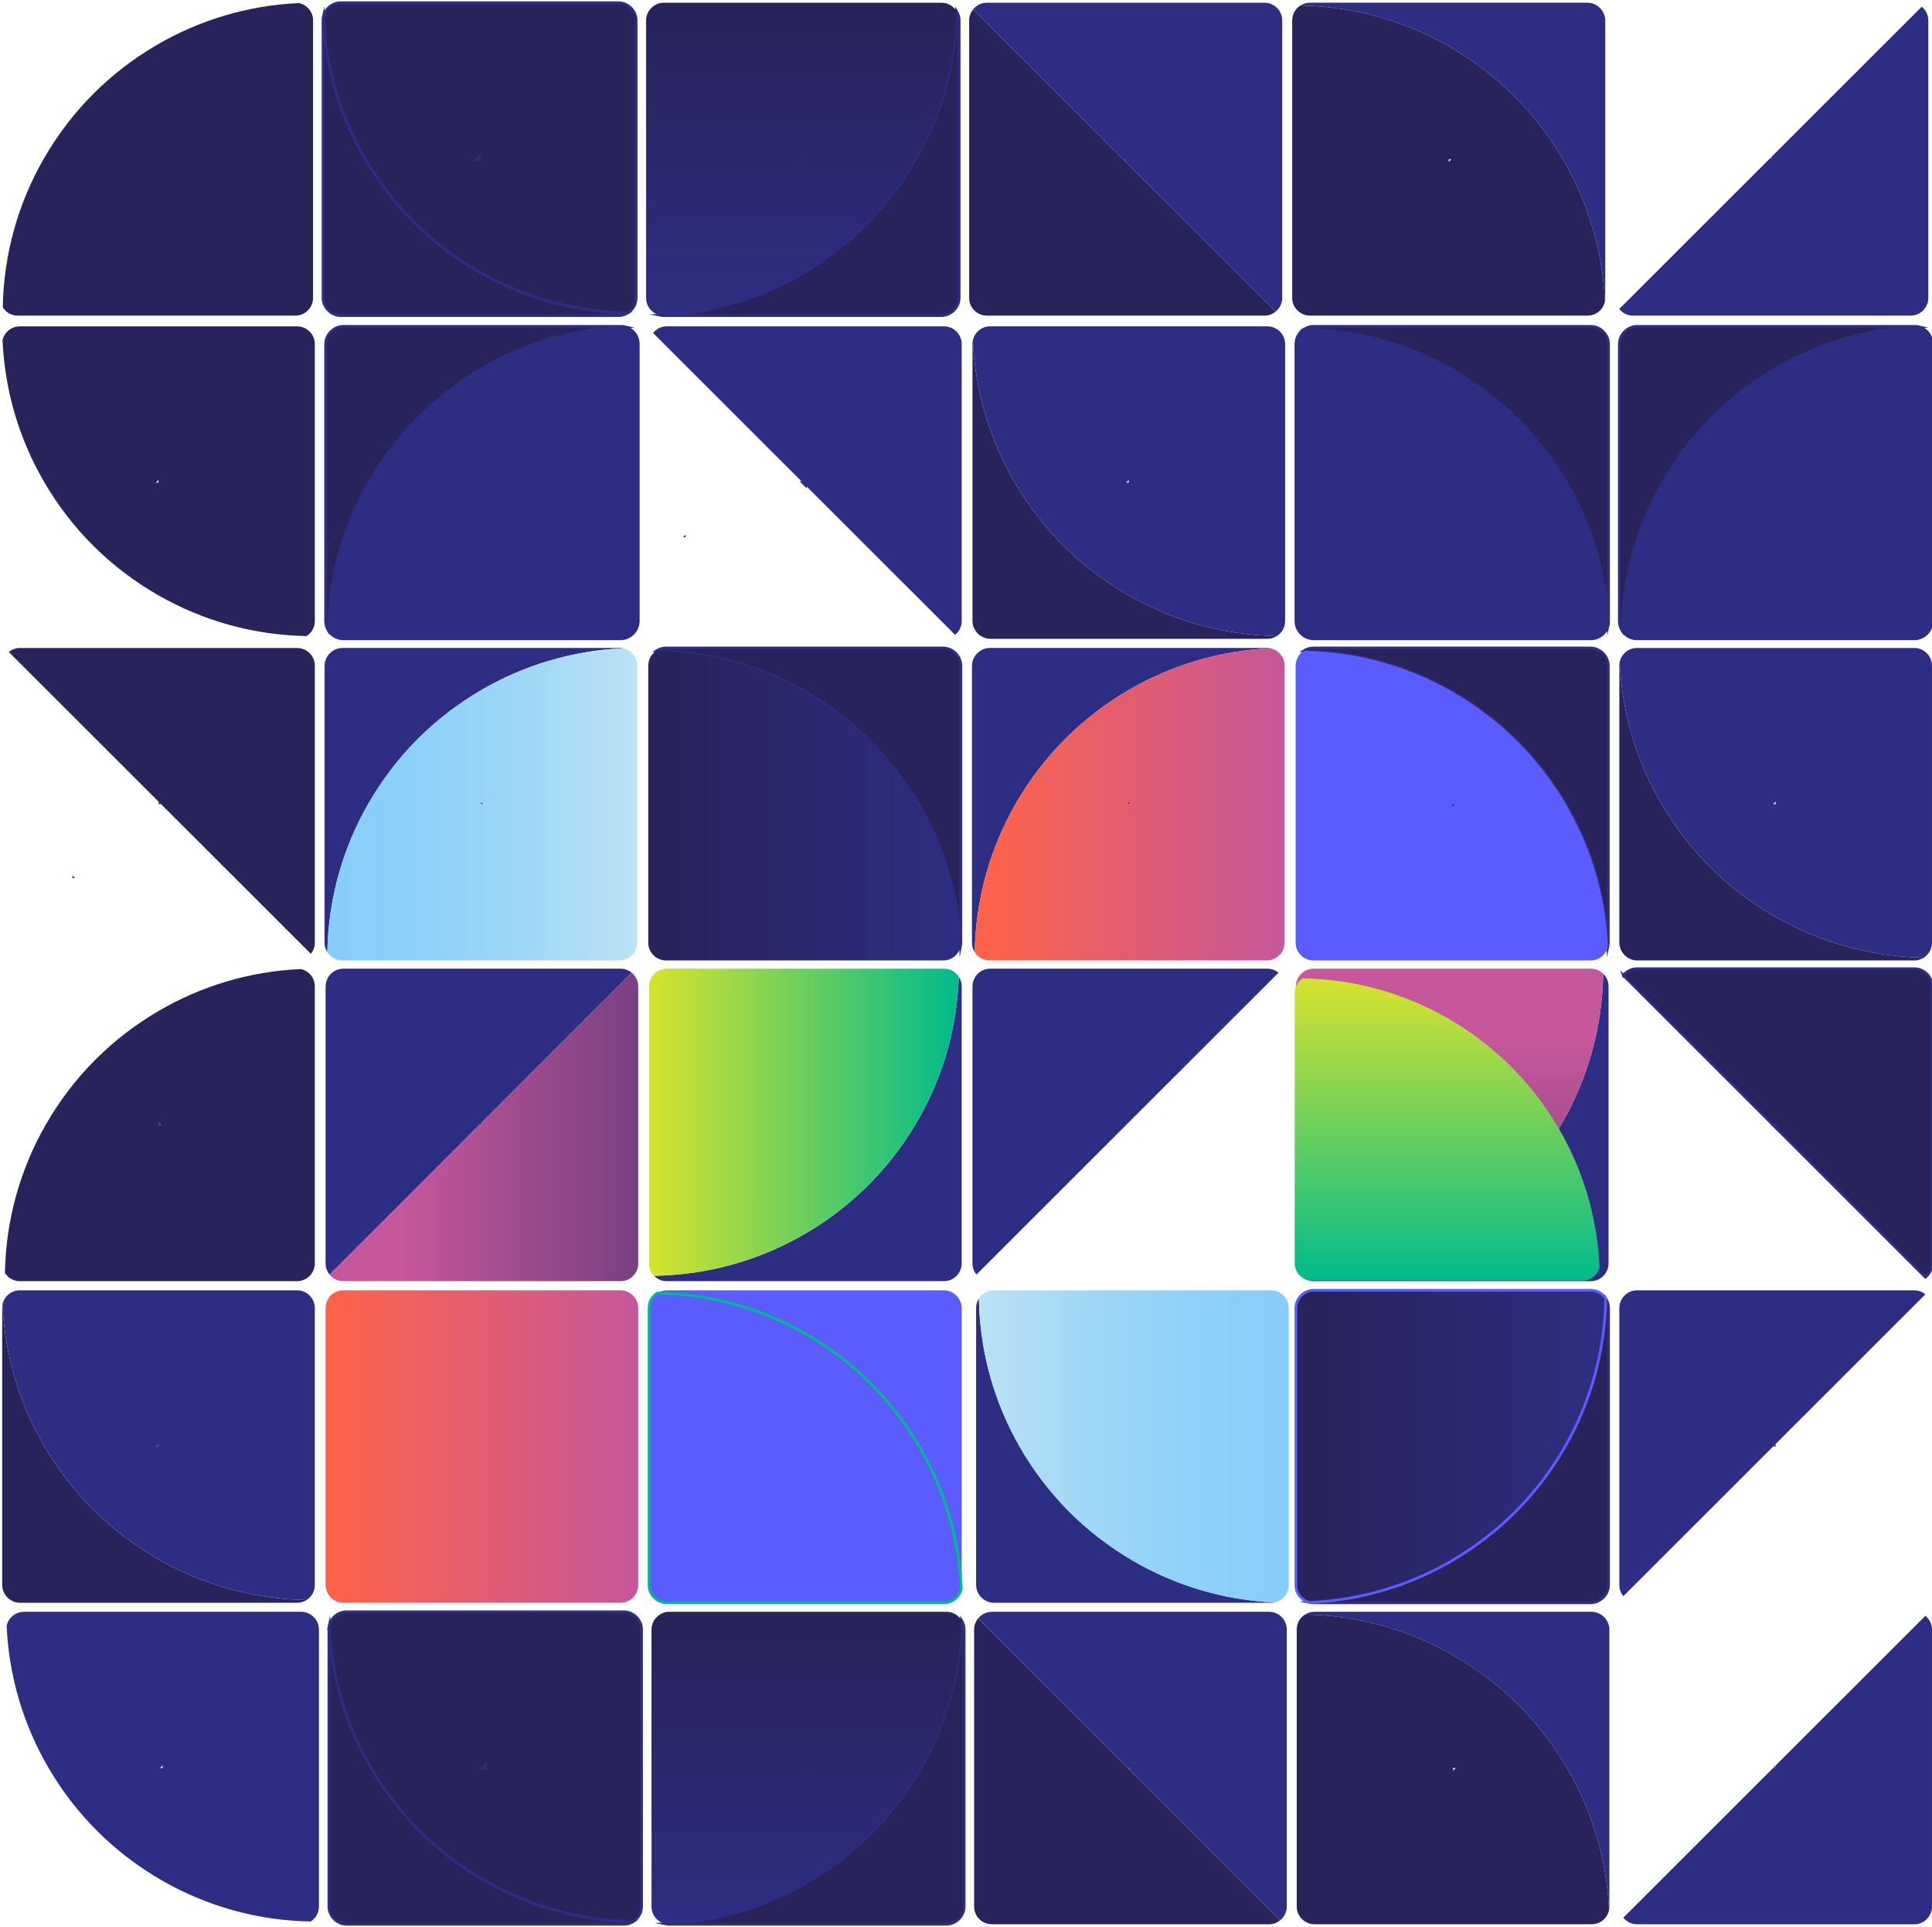 <?xml version="1.0" encoding="utf-8" ?>
<!DOCTYPE svg PUBLIC "-//W3C//DTD SVG 1.1//EN" "http://www.w3.org/Graphics/SVG/1.1/DTD/svg11.dtd">
<svg xmlns="http://www.w3.org/2000/svg" width="715" height="713" viewBox="0 0 715 713" fill="none"><path d="M245.652 116.785H297.044H348.342C349.925 116.785 351.361 116.208 352.502 115.283C354 114.068 354.975 112.236 354.975 110.157V58.897V7.548C354.975 6.265 354.592 5.076 353.951 4.067C353.593 24.001 348.158 42.684 338.874 58.899C333.78 67.795 327.556 75.962 320.353 83.162C313.412 90.097 305.568 96.124 297.044 101.112C281.443 110.234 263.509 115.797 244.34 116.656C244.763 116.743 245.203 116.789 245.652 116.789V116.785Z" fill="#29235C" stroke="#2D2E83" stroke-miterlimit="10"/><path d="M297.042 59.866V58.897H296.074L297.042 59.866Z" fill="#2D2E83" stroke="#2D2E83" stroke-miterlimit="10"/><path d="M244.34 116.652C263.509 115.792 281.443 110.23 297.044 101.108C305.57 96.122 313.412 90.093 320.353 83.157C327.556 75.96 333.78 67.79 338.874 58.895C348.16 42.68 353.593 23.996 353.951 4.062C352.791 2.231 350.76 1.007 348.431 1.007H297.042H245.652C243.597 1.007 241.787 1.972 240.588 3.453C239.678 4.576 239.11 5.987 239.11 7.543V58.892V110.244C239.11 113.405 241.357 116.042 244.343 116.649L244.34 116.652ZM297.042 58.897V59.867L296.071 58.897H297.042Z" fill="url('#paint0_linear_341_1189')"/><path d="M594.085 110.237V58.886V7.627C594.085 6.046 593.508 4.612 592.582 3.472C591.366 1.974 589.533 1 587.453 1H536.152H484.762C483.479 1 482.289 1.383 481.279 2.023C501.228 2.381 519.927 7.812 536.154 17.088C545.057 22.179 553.23 28.398 560.436 35.595C567.377 42.531 573.409 50.368 578.4 58.886C587.53 74.474 593.096 92.394 593.957 111.548C594.043 111.125 594.09 110.686 594.09 110.237H594.085Z" fill="#2D2E83"/><path d="M593.952 111.548C593.092 92.394 587.525 74.474 578.395 58.886C573.406 50.366 567.372 42.531 560.431 35.595C553.228 28.398 545.052 22.179 536.149 17.089C519.922 7.81 501.223 2.381 481.274 2.023C479.441 3.182 478.216 5.212 478.216 7.539V58.888V110.237C478.216 112.291 479.181 114.099 480.664 115.297C481.788 116.206 483.2 116.774 484.757 116.774H536.147H587.539C590.702 116.774 593.342 114.529 593.95 111.546L593.952 111.548ZM536.152 58.888H537.122L536.152 59.858V58.888Z" fill="#29235C"/><path d="M110.635 1.142C91.466 2.002 73.532 7.564 57.931 16.687C49.405 21.672 41.563 27.701 34.622 34.637C27.419 41.834 21.195 50.001 16.101 58.9C6.815 75.109 1.379 93.793 1.024 113.727C2.184 115.559 4.215 116.783 6.544 116.783H57.934H109.323C111.378 116.783 113.188 115.818 114.387 114.337C115.297 113.213 115.865 111.802 115.865 110.246V58.897V7.546C115.865 4.385 113.618 1.748 110.632 1.14L110.635 1.142Z" fill="#29235C"/><path d="M119.554 7.546V58.897V110.156C119.554 111.737 120.131 113.171 121.057 114.311C122.273 115.809 124.106 116.783 126.187 116.783H177.488H228.877C230.161 116.783 231.351 116.4 232.361 115.76C212.411 115.402 193.713 109.971 177.485 100.694C168.582 95.604 160.409 89.385 153.204 82.188C146.262 75.252 140.231 67.415 135.239 58.897C126.11 43.309 120.543 25.389 119.683 6.235C119.596 6.658 119.549 7.097 119.549 7.546H119.554Z" fill="#29235C" stroke="#2D2E83" stroke-miterlimit="10"/><path d="M176.517 58.897H177.488V57.928L176.517 58.897Z" fill="#29235C" stroke="#2D2E83" stroke-miterlimit="10"/><path d="M119.687 6.238C120.548 25.391 126.114 43.311 135.244 58.9C140.233 67.419 146.267 75.254 153.208 82.19C160.411 89.388 168.587 95.606 177.49 100.697C193.717 109.975 212.416 115.407 232.365 115.762C234.198 114.603 235.423 112.573 235.423 110.246V58.897V7.548C235.423 5.495 234.458 3.687 232.976 2.488C231.851 1.579 230.439 1.012 228.882 1.012H177.49H126.098C122.935 1.012 120.295 3.257 119.687 6.24V6.238ZM177.488 58.897H176.517L177.488 57.928V58.897Z" fill="#29235C" stroke="#2D2E83" stroke-miterlimit="10"/><path d="M416.598 59.866V58.897H415.628L416.598 59.866Z" fill="#2D2E83"/><path d="M358.664 7.548V58.897V110.246C358.664 112.538 359.85 114.547 361.636 115.715C362.664 116.385 363.887 116.785 365.206 116.785H416.596H467.985C469.545 116.785 470.957 116.217 472.079 115.309L438.934 82.19L416.593 59.867L415.623 58.897L360.142 3.455C359.232 4.579 358.664 5.99 358.664 7.546V7.548Z" fill="#29235C"/><path d="M360.142 3.455L415.628 58.895H416.598V59.864L438.939 82.188L472.084 115.306C473.566 114.108 474.531 112.297 474.531 110.244V58.895V7.545C474.531 5.707 473.767 4.053 472.544 2.864C471.366 1.719 469.762 1.007 467.99 1.007H416.6H365.208C363.153 1.007 361.344 1.974 360.144 3.453L360.142 3.455Z" fill="#2D2E83"/><path d="M654.735 58.897H655.708V57.928L654.735 58.897Z" fill="#2D2E83"/><path d="M711.191 2.486L655.706 57.925V58.895H654.735L632.394 81.219L599.25 114.337C600.449 115.818 602.261 116.783 604.316 116.783H655.706H707.095C708.935 116.783 710.591 116.019 711.781 114.797C712.926 113.62 713.639 112.017 713.639 110.247V58.897V7.546C713.639 5.492 712.671 3.684 711.191 2.486Z" fill="#2D2E83"/><path d="M27.751 184.08L26.783 185.05H27.751V184.08Z" fill="#2D2E83"/><path d="M540.624 413.422H539.654V414.389L540.624 413.422Z" fill="url('#paint1_linear_341_1189')" stroke="#EECDE1" stroke-width="0.5" stroke-miterlimit="10"/><path d="M359.894 127.276V229.746C359.894 231.325 360.472 232.757 361.395 233.895C362.609 235.39 364.439 236.364 366.517 236.364H469.068C470.351 236.364 471.539 235.981 472.547 235.343C452.625 234.986 433.952 229.564 417.746 220.299C408.855 215.216 400.693 209.006 393.499 201.818C386.567 194.892 380.543 187.066 375.561 178.558C366.443 162.99 360.883 145.096 360.025 125.968C359.939 126.391 359.892 126.828 359.892 127.276H359.894Z" fill="#29235C"/><path d="M360.027 125.968C360.885 145.096 366.445 162.99 375.563 178.558C380.545 187.066 386.57 194.892 393.502 201.818C400.695 209.006 408.859 215.216 417.748 220.299C433.952 229.564 452.625 234.988 472.549 235.343C474.379 234.187 475.602 232.159 475.602 229.835V127.276C475.602 125.228 474.637 123.42 473.157 122.224C472.035 121.315 470.625 120.75 469.068 120.75H366.426C363.268 120.75 360.633 122.992 360.025 125.968H360.027ZM417.748 178.558H416.78L417.748 177.591V178.558Z" fill="#2D2E83"/><path d="M229.675 120.749H127.124C125.544 120.749 124.111 121.326 122.972 122.249C121.476 123.462 120.501 125.291 120.501 127.368V229.837C120.501 231.12 120.884 232.306 121.523 233.313C121.88 213.407 127.307 194.749 136.579 178.556C141.666 169.671 147.88 161.516 155.074 154.328C162.006 147.402 169.838 141.382 178.353 136.403C193.933 127.293 211.841 121.738 230.984 120.88C230.561 120.794 230.123 120.747 229.675 120.747V120.749Z" fill="#29235C" stroke="#2D2E83" stroke-miterlimit="10"/><path d="M178.355 177.588V178.556H179.323L178.355 177.588Z" fill="#2D2E83" stroke="#2D2E83" stroke-miterlimit="10"/><path d="M230.986 120.88C211.843 121.738 193.935 127.293 178.355 136.403C169.84 141.382 162.008 147.402 155.076 154.328C147.883 161.516 141.668 169.674 136.581 178.556C127.309 194.747 121.88 213.405 121.525 233.313C122.682 235.142 124.711 236.364 127.038 236.364H229.677C231.727 236.364 233.537 235.399 234.734 233.92C235.643 232.799 236.209 231.391 236.209 229.835V127.274C236.209 124.118 233.965 121.485 230.986 120.878V120.88ZM178.355 178.556V177.588L179.323 178.556H178.355Z" fill="#2D2E83" stroke="#2D2E83" stroke-miterlimit="10"/><path d="M595.299 229.837V178.556V127.368C595.299 125.788 594.721 124.356 593.798 123.219C592.584 121.724 590.754 120.75 588.675 120.75H537.445H486.125C484.842 120.75 483.654 121.133 482.646 121.77C502.568 122.128 521.241 127.55 537.447 136.815C546.338 141.898 554.5 148.107 561.694 155.295C568.625 162.222 574.65 170.048 579.632 178.556C588.75 194.123 594.31 212.018 595.168 231.145C595.254 230.722 595.301 230.286 595.301 229.837H595.299Z" fill="#29235C" stroke="#2D2E83" stroke-miterlimit="10"/><path d="M538.415 178.556H537.445V179.525L538.415 178.556Z" fill="#2D2E83" stroke="#2D2E83" stroke-miterlimit="10"/><path d="M595.168 231.145C594.31 212.017 588.75 194.123 579.632 178.556C574.65 170.048 568.625 162.222 561.694 155.295C554.5 148.107 546.336 141.898 537.447 136.815C521.243 127.55 502.57 122.125 482.646 121.77C480.816 122.927 479.593 124.954 479.593 127.279V178.558V229.837C479.593 231.886 480.559 233.694 482.038 234.89C483.161 235.799 484.57 236.364 486.127 236.364H537.447H588.769C591.928 236.364 594.562 234.121 595.17 231.145H595.168ZM537.447 178.556H538.415L537.447 179.523V178.556Z" fill="#2D2E83" stroke="#2D2E83" stroke-miterlimit="10"/><path d="M247.646 711.991H298.968H350.196C351.777 711.991 353.21 711.414 354.349 710.491C355.845 709.279 356.82 707.449 356.82 705.373V654.182V602.903C356.82 601.621 356.436 600.434 355.798 599.427C355.44 619.333 350.014 637.991 340.742 654.185C335.655 663.069 329.44 671.224 322.247 678.412C315.315 685.338 307.483 691.359 298.968 696.337C283.388 705.447 265.48 711.003 246.337 711.86C246.76 711.946 247.197 711.993 247.646 711.993V711.991Z" fill="#29235C" stroke="#2D2E83" stroke-miterlimit="10"/><path d="M298.966 655.152V654.182H297.998L298.966 655.152Z" fill="#2D2E83" stroke="#2D2E83" stroke-miterlimit="10"/><path d="M246.337 711.86C265.48 711.003 283.388 705.447 298.968 696.337C307.483 691.359 315.315 685.339 322.247 678.412C329.44 671.224 335.655 663.066 340.742 654.185C350.014 637.993 355.443 619.335 355.798 599.427C354.641 597.598 352.612 596.376 350.285 596.376H298.966H247.646C245.596 596.376 243.786 597.341 242.589 598.82C241.68 599.941 241.114 601.35 241.114 602.906V654.185V705.466C241.114 708.622 243.358 711.255 246.337 711.862V711.86ZM298.968 654.185V655.152L298 654.185H298.968Z" fill="url('#paint2_linear_341_1189')"/><path d="M253.764 197.791L252.797 198.76H253.764V197.791Z" fill="#2D2E83"/><path d="M298.052 179.525V178.556H297.084L298.052 179.525Z" fill="#2D2E83" stroke="#2D2E83" stroke-miterlimit="10"/><path d="M241.673 123.191L297.081 178.556H298.052V179.525L320.362 201.818L353.462 234.892C354.942 233.696 355.908 231.888 355.908 229.837V127.279C355.908 125.443 355.143 123.791 353.923 122.604C352.747 121.462 351.146 120.75 349.373 120.75H246.732C244.682 120.75 242.872 121.714 241.675 123.193L241.673 123.191Z" fill="#2D2E83"/><path d="M599.287 246.281V348.75C599.287 350.329 599.865 351.761 600.788 352.899C602.002 354.394 603.832 355.368 605.911 355.368H708.461C709.744 355.368 710.932 354.985 711.94 354.347C692.018 353.99 673.345 348.568 657.139 339.303C648.248 334.22 640.086 328.01 632.892 320.822C625.961 313.896 619.936 306.07 614.954 297.562C605.836 281.994 600.276 264.1 599.418 244.972C599.332 245.395 599.285 245.832 599.285 246.281H599.287Z" fill="#29235C"/><path d="M599.42 244.972C600.278 264.1 605.838 281.995 614.956 297.562C619.938 306.07 625.963 313.896 632.895 320.822C640.089 328.01 648.252 334.22 657.141 339.303C673.345 348.568 692.018 353.992 711.942 354.347C713.773 353.191 714.995 351.163 714.995 348.839V246.281C714.995 244.232 714.03 242.424 712.55 241.228C711.428 240.319 710.018 239.754 708.461 239.754H605.819C602.661 239.754 600.026 241.996 599.418 244.972H599.42ZM657.141 297.562H656.173L657.141 296.595V297.562Z" fill="#2D2E83"/><path d="M708.463 120.749H605.913C604.333 120.749 602.899 121.326 601.761 122.249C600.265 123.462 599.29 125.291 599.29 127.368V229.837C599.29 231.12 599.673 232.306 600.311 233.313C600.669 213.407 606.095 194.749 615.368 178.556C620.455 169.671 626.669 161.516 633.863 154.328C640.795 147.402 648.627 141.382 657.141 136.403C672.721 127.293 690.63 121.738 709.773 120.88C709.349 120.794 708.912 120.747 708.463 120.747V120.749Z" fill="#29235C" stroke="#2D2E83" stroke-miterlimit="10"/><path d="M657.141 177.588V178.556H658.112L657.141 177.588Z" fill="#2D2E83" stroke="#2D2E83" stroke-miterlimit="10"/><path d="M709.772 120.88C690.63 121.738 672.721 127.293 657.141 136.403C648.627 141.382 640.795 147.402 633.863 154.328C626.669 161.516 620.455 169.674 615.367 178.556C606.095 194.747 600.667 213.405 600.311 233.313C601.469 235.142 603.498 236.364 605.824 236.364H708.463C710.514 236.364 712.323 235.399 713.52 233.92C714.43 232.799 714.995 231.391 714.995 229.835V127.274C714.995 124.118 712.751 121.485 709.772 120.878V120.88ZM657.141 178.556V177.588L658.109 178.556H657.141Z" fill="#2D2E83" stroke="#2D2E83" stroke-miterlimit="10"/><path d="M657.141 417.202V416.232H656.173L657.141 417.202Z" fill="#2D2E83" stroke="#2D2E83" stroke-miterlimit="10"/><path d="M600.765 360.867L656.173 416.232H657.144V417.202L679.454 439.495L712.555 472.569C714.035 471.373 715 469.565 715 467.514V364.955C715 363.119 714.236 361.468 713.015 360.281C711.839 359.139 710.238 358.426 708.466 358.426H605.824C603.774 358.426 601.964 359.391 600.767 360.87L600.765 360.867Z" fill="#29235C" stroke="#2D2E83" stroke-miterlimit="10"/><path d="M253.764 338.605L252.797 337.637V338.605H253.764Z" fill="#2D2E83"/><path d="M595.605 705.454V654.173V602.985C595.605 601.406 595.028 599.974 594.104 598.836C592.891 597.341 591.06 596.367 588.982 596.367H537.751H486.431C485.148 596.367 483.96 596.75 482.953 597.388C502.874 597.745 521.547 603.167 537.753 612.432C546.644 617.515 554.806 623.724 562 630.913C568.932 637.839 574.957 645.665 579.939 654.173C589.057 669.74 594.616 687.635 595.474 706.763C595.561 706.34 595.607 705.903 595.607 705.454H595.605Z" fill="#2D2E83"/><path d="M595.472 706.762C594.614 687.635 589.054 669.74 579.936 654.173C574.954 645.665 568.93 637.839 561.998 630.912C554.804 623.724 546.64 617.515 537.751 612.432C521.547 603.167 502.874 597.743 482.95 597.387C481.12 598.544 479.897 600.572 479.897 602.896V654.175V705.454C479.897 707.503 480.863 709.311 482.342 710.507C483.465 711.416 484.874 711.981 486.431 711.981H537.751H589.073C592.231 711.981 594.866 709.739 595.474 706.762H595.472ZM537.751 654.173H538.719L537.751 655.14V654.173Z" fill="#29235C"/><path d="M124.284 197.791L123.316 198.76H124.284V197.791Z" fill="#2D2E83"/><path d="M656.173 535.229H657.141V534.26L656.173 535.229Z" fill="#2D2E83"/><path d="M708.463 477.421H605.824C603.533 477.421 601.525 478.603 600.358 480.388C599.687 481.413 599.29 482.635 599.29 483.95V586.509C599.29 588.064 599.855 589.473 600.765 590.594L633.865 557.52L656.176 535.227L657.146 534.258L712.555 478.893C711.432 477.984 710.023 477.419 708.466 477.419L708.463 477.421Z" fill="#2D2E83"/><path d="M124.284 338.605L123.316 337.637V338.605H124.284Z" fill="#2D2E83"/><path d="M59.626 178.072H58.658V179.041L59.626 178.072Z" fill="#2D2E83"/><path d="M0.938 125.968C1.796 145.096 7.355 162.99 16.473 178.558C21.455 187.066 27.48 194.892 34.412 201.818C41.606 209.006 49.77 215.216 58.658 220.299C74.862 229.564 93.535 234.988 113.457 235.343C115.287 234.187 116.51 232.159 116.51 229.835V178.556V127.276C116.51 125.228 115.545 123.42 114.065 122.224C112.942 121.315 111.533 120.75 109.976 120.75H58.656H7.337C4.178 120.75 1.543 122.992 0.935 125.968H0.938ZM58.658 178.558H57.691L58.658 177.591V178.558Z" fill="#29235C"/><path d="M2.46 601.595C3.318 620.723 8.877 638.617 17.995 654.185C22.977 662.693 29.002 670.519 35.934 677.445C43.127 684.633 51.291 690.842 60.18 695.926C76.384 705.19 95.057 710.615 114.979 710.97C116.809 709.814 118.032 707.786 118.032 705.462V654.182V602.903C118.032 600.854 117.066 599.046 115.587 597.85C114.464 596.942 113.055 596.376 111.498 596.376H60.178H8.856C5.698 596.376 3.063 598.619 2.455 601.595H2.46ZM60.18 654.185H59.212L60.18 653.218V654.185Z" fill="#2D2E83"/><path d="M58.656 415.265V416.232H59.624L58.656 415.265Z" fill="#2D2E83"/><path d="M111.285 358.555C92.142 359.412 74.234 364.967 58.654 374.078C50.139 379.058 42.307 385.076 35.375 392.002C28.181 399.191 21.967 407.348 16.88 416.232C7.608 432.424 2.179 451.082 1.824 470.99C2.981 472.819 5.01 474.041 7.337 474.041H58.656H109.976C112.026 474.041 113.836 473.076 115.033 471.597C115.942 470.476 116.508 469.067 116.508 467.511V416.23V364.948C116.508 361.792 114.263 359.16 111.285 358.552V358.555ZM58.654 416.232V415.265L59.622 416.232H58.654Z" fill="#29235C"/><path d="M121.719 602.903V654.185V705.373C121.719 706.952 122.296 708.384 123.22 709.521C124.433 711.017 126.264 711.991 128.342 711.991H179.573H230.893C232.176 711.991 233.364 711.608 234.371 710.97C214.45 710.612 195.777 705.19 179.571 695.923C170.68 690.84 162.518 684.631 155.322 677.443C148.39 670.516 142.365 662.69 137.383 654.182C128.265 638.615 122.706 620.72 121.848 601.593C121.761 602.015 121.714 602.452 121.714 602.901L121.719 602.903Z" fill="#29235C" stroke="#2D2E83" stroke-miterlimit="10"/><path d="M178.605 654.182H179.573V653.215L178.605 654.182Z" fill="#29235C" stroke="#2D2E83" stroke-miterlimit="10"/><path d="M121.852 601.595C122.71 620.723 128.27 638.617 137.388 654.185C142.372 662.693 148.395 670.518 155.326 677.445C162.52 684.633 170.684 690.842 179.575 695.925C195.779 705.19 214.452 710.615 234.376 710.972C236.207 709.816 237.429 707.788 237.429 705.464V654.185V602.905C237.429 600.857 236.464 599.049 234.984 597.852C233.862 596.944 232.452 596.378 230.895 596.378H179.573H128.251C125.093 596.378 122.458 598.621 121.85 601.597L121.852 601.595ZM179.575 654.185H178.607L179.575 653.217V654.185Z" fill="#29235C" stroke="#2D2E83" stroke-miterlimit="10"/><path d="M0.802 483.95V535.232V586.422C0.802 588.001 1.379 589.433 2.303 590.571C3.516 592.066 5.347 593.04 7.425 593.04H58.656H109.976C111.259 593.04 112.447 592.657 113.454 592.019C93.533 591.662 74.86 586.24 58.654 576.975C49.763 571.892 41.601 565.682 34.405 558.494C27.473 551.568 21.448 543.742 16.466 535.234C7.348 519.666 1.789 501.772 0.931 482.644C0.844 483.067 0.797 483.504 0.797 483.953L0.802 483.95Z" fill="#29235C"/><path d="M57.686 535.229H58.656V534.262L57.686 535.229Z" fill="#2D2E83"/><path d="M0.933 482.64C1.791 501.767 7.351 519.662 16.468 535.229C21.453 543.737 27.475 551.563 34.407 558.49C41.601 565.678 49.765 571.887 58.656 576.97C74.86 586.235 93.533 591.66 113.457 592.015C115.287 590.858 116.51 588.831 116.51 586.506V535.227V483.948C116.51 481.899 115.545 480.091 114.065 478.895C112.943 477.986 111.533 477.421 109.976 477.421H58.654H7.332C4.173 477.421 1.539 479.664 0.931 482.64H0.933ZM58.654 535.229H57.686L58.654 534.262V535.229Z" fill="#2D2E83"/><path d="M58.658 296.593V297.56H59.629L58.658 296.593Z" fill="#2D2E83"/><path d="M116.515 348.841V297.562V246.283C116.515 243.994 115.332 241.987 113.546 240.821C112.519 240.151 111.297 239.754 109.98 239.754H58.658H7.337C5.78 239.754 4.37 240.319 3.248 241.228L36.348 274.302L58.658 296.595L59.629 297.564L115.04 352.929C115.949 351.808 116.515 350.399 116.515 348.844V348.841Z" fill="#29235C"/><path d="M418.358 655.152V654.182H417.388L418.358 655.152Z" fill="#2D2E83"/><path d="M360.504 602.903V654.182V705.461C360.504 707.751 361.687 709.757 363.473 710.923C364.5 711.594 365.723 711.991 367.039 711.991H418.358H469.678C471.235 711.991 472.645 711.425 473.767 710.517L440.667 677.443L418.356 655.149L417.386 654.18L361.977 598.815C361.068 599.936 360.502 601.345 360.502 602.901L360.504 602.903Z" fill="#29235C"/><path d="M361.979 598.817L417.388 654.182H418.358V655.152L440.669 677.445L473.769 710.519C475.249 709.323 476.215 707.515 476.215 705.464V654.185V602.906C476.215 601.069 475.45 599.418 474.23 598.231C473.054 597.089 471.452 596.376 469.68 596.376H418.361H367.039C364.988 596.376 363.179 597.341 361.982 598.82L361.979 598.817Z" fill="#2D2E83"/><path d="M656.173 654.182H657.144V653.215L656.173 654.182Z" fill="#2D2E83"/><path d="M712.552 597.85L657.144 653.215V654.185H656.173L633.863 676.478L600.762 709.552C601.959 711.031 603.769 711.996 605.822 711.996H657.141H708.461C710.299 711.996 711.951 711.232 713.139 710.012C714.282 708.837 714.995 707.237 714.995 705.466V654.187V602.906C714.995 600.857 714.03 599.049 712.55 597.853L712.552 597.85Z" fill="#2D2E83"/><path d="M27.751 324.894L26.783 323.927V324.894H27.751Z" fill="#2D2E83"/><path d="M229.291 239.751H126.741C125.16 239.751 123.727 240.328 122.589 241.251C121.092 242.464 120.117 244.293 120.117 246.369V348.839C120.117 350.121 120.501 351.308 121.139 352.315C121.497 332.409 126.923 313.751 136.195 297.558C141.283 288.673 147.497 280.518 154.691 273.33C161.622 266.404 169.454 260.384 177.969 255.405C193.549 246.295 211.457 240.74 230.6 239.882C230.177 239.796 229.74 239.749 229.291 239.749V239.751Z" fill="#2D2E83"/><path d="M177.971 296.593V297.56H178.939L177.971 296.593Z" fill="#2D2E83"/><path d="M230.6 239.884C211.457 240.742 193.549 246.297 177.969 255.408C169.455 260.386 161.622 266.406 154.691 273.332C147.497 280.52 141.283 288.678 136.195 297.56C126.923 313.751 121.495 332.409 121.139 352.317C122.296 354.146 124.326 355.368 126.652 355.368H229.291C231.341 355.368 233.151 354.403 234.348 352.925C235.257 351.803 235.823 350.395 235.823 348.839V246.278C235.823 243.122 233.579 240.489 230.6 239.882V239.884ZM177.969 297.56V296.593L178.937 297.56H177.969Z" fill="url('#paint3_linear_341_1189')"/><path d="M595.203 348.841V297.56V246.372C595.203 244.793 594.626 243.361 593.702 242.223C592.489 240.728 590.658 239.754 588.58 239.754H537.349H486.029C484.746 239.754 483.558 240.137 482.551 240.775C502.472 241.132 521.145 246.554 537.351 255.819C546.242 260.902 554.404 267.111 561.598 274.3C568.53 281.226 574.555 289.052 579.537 297.56C588.655 313.127 594.214 331.022 595.072 350.149C595.159 349.727 595.205 349.29 595.205 348.841H595.203Z" fill="#29235C" stroke="#2D2E83" stroke-miterlimit="10"/><path d="M538.319 297.56H537.349V298.529L538.319 297.56Z" fill="#2D2E83" stroke="#2D2E83" stroke-miterlimit="10"/><path d="M595.072 350.149C594.214 331.022 588.654 313.127 579.537 297.56C574.555 289.052 568.53 281.226 561.598 274.299C554.404 267.111 546.24 260.902 537.351 255.819C521.147 246.554 502.474 241.129 482.551 240.774C480.72 241.931 479.497 243.958 479.497 246.283V297.562V348.841C479.497 350.89 480.463 352.698 481.943 353.894C483.065 354.803 484.475 355.368 486.032 355.368H537.351H588.673C591.832 355.368 594.467 353.126 595.074 350.149H595.072ZM537.351 297.56H538.319L537.351 298.527V297.56Z" fill="#5A5CFF"/><path d="M298.734 297.291H297.764V298.258L298.734 297.291Z" fill="#2D2E83" stroke="#2D2E83" stroke-miterlimit="10"/><path d="M177.385 416.232H178.353V415.265L177.385 416.232Z" fill="#2D2E83"/><path d="M229.672 358.424H127.033C124.742 358.424 122.734 359.606 121.567 361.391C120.896 362.416 120.499 363.638 120.499 364.953V467.511C120.499 469.067 121.064 470.476 121.974 471.597L155.074 438.523L177.385 416.23L178.355 415.26L233.764 359.895C232.641 358.987 231.232 358.421 229.674 358.421L229.672 358.424Z" fill="#2D2E83"/><path d="M233.761 359.898L178.353 415.263V416.232H177.382L155.072 438.525L121.971 471.599C123.168 473.078 124.978 474.043 127.031 474.043H229.67C231.507 474.043 233.16 473.279 234.348 472.06C235.491 470.885 236.204 469.284 236.204 467.514V364.953C236.204 362.904 235.239 361.096 233.759 359.9L233.761 359.898Z" fill="url('#paint4_linear_341_1189')"/><path d="M233.761 478.895C232.639 477.986 231.229 477.421 229.672 477.421H127.033C124.742 477.421 122.734 478.603 121.567 480.385C120.896 481.411 120.499 482.633 120.499 483.948V586.506C120.499 588.062 121.064 589.471 121.974 590.592C123.171 592.071 124.98 593.035 127.033 593.035H229.672C231.51 593.035 233.163 592.272 234.35 591.052C235.494 589.877 236.207 588.277 236.207 586.506V483.946C236.207 481.897 235.241 480.089 233.761 478.893V478.895Z" fill="url('#paint5_linear_341_1189')"/><path d="M468.876 239.751H366.326C364.745 239.751 363.312 240.328 362.174 241.251C360.677 242.464 359.702 244.293 359.702 246.369V348.839C359.702 350.121 360.086 351.308 360.724 352.315C361.082 332.409 366.508 313.751 375.78 297.558C380.868 288.673 387.082 280.518 394.275 273.33C401.207 266.404 409.039 260.384 417.554 255.405C433.134 246.295 451.042 240.74 470.185 239.882C469.762 239.796 469.325 239.749 468.876 239.749V239.751Z" fill="#2D2E83"/><path d="M417.556 296.593V297.56H418.524L417.556 296.593Z" fill="#2D2E83"/><path d="M470.185 239.884C451.042 240.742 433.134 246.297 417.554 255.408C409.039 260.386 401.207 266.406 394.275 273.332C387.082 280.52 380.867 288.678 375.78 297.56C366.508 313.751 361.079 332.409 360.724 352.317C361.881 354.146 363.911 355.368 366.237 355.368H468.876C470.926 355.368 472.736 354.403 473.933 352.925C474.842 351.803 475.408 350.395 475.408 348.839V246.278C475.408 243.122 473.164 240.489 470.185 239.882V239.884ZM417.554 297.56V296.593L418.522 297.56H417.554Z" fill="url('#paint6_linear_341_1189')"/><path d="M537.609 535.239V534.269H536.641L537.609 535.239Z" fill="url('#paint7_linear_341_1189')" stroke="#C1E7DC" stroke-miterlimit="10"/><path d="M469.068 358.424H366.429C364.137 358.424 362.129 359.606 360.962 361.391C360.291 362.416 359.894 363.638 359.894 364.953V467.511C359.894 469.067 360.46 470.476 361.369 471.597L394.469 438.523L416.78 416.23L417.75 415.26L473.159 359.895C472.037 358.987 470.627 358.421 469.07 358.421L469.068 358.424Z" fill="#2D2E83"/><path d="M354.835 361.391C354.159 381.394 348.373 400.099 338.71 416.232C333.838 424.369 327.998 431.858 321.328 438.525C314.396 445.452 306.564 451.472 298.049 456.45C281.56 466.091 262.457 471.733 242.049 472.057C243.237 473.277 244.89 474.041 246.727 474.041H349.367C351.419 474.041 353.226 473.076 354.426 471.597C355.335 470.476 355.901 469.067 355.901 467.511V364.953C355.901 363.636 355.504 362.416 354.833 361.391H354.835Z" fill="#2D2E83"/><path d="M349.371 358.424H246.732C245.175 358.424 243.765 358.989 242.643 359.898C241.163 361.094 240.198 362.902 240.198 364.953V467.511C240.198 469.282 240.908 470.88 242.051 472.057C262.459 471.733 281.562 466.091 298.052 456.45C306.566 451.472 314.398 445.452 321.33 438.525C328 431.861 333.84 424.369 338.713 416.232C348.375 400.099 354.162 381.394 354.837 361.391C353.671 359.608 351.662 358.426 349.371 358.426V358.424Z" fill="url('#paint8_linear_341_1189')"/><path d="M355.903 586.508V535.227V484.039C355.903 482.46 355.326 481.028 354.402 479.89C353.189 478.395 351.358 477.421 349.28 477.421H298.049H246.73C245.446 477.421 244.258 477.804 243.251 478.442C263.172 478.799 281.845 484.221 298.052 493.486C306.943 498.569 315.104 504.779 322.298 511.967C329.23 518.893 335.255 526.719 340.237 535.227C349.355 550.795 354.914 568.689 355.772 587.817C355.859 587.394 355.906 586.957 355.906 586.508H355.903Z" fill="#5A5CFF"/><path d="M340.237 535.227C335.255 526.719 329.23 518.893 322.298 511.967C315.104 504.779 306.94 498.569 298.052 493.486C281.847 484.221 263.175 478.797 243.251 478.442C241.42 479.598 240.198 481.626 240.198 483.95V535.229V586.508C240.198 588.557 241.163 590.365 242.643 591.561C243.765 592.47 245.175 593.035 246.732 593.035H349.373C352.532 593.035 355.167 590.793 355.775 587.817C354.917 568.689 349.357 550.795 340.239 535.227H340.237Z" fill="#5A5CFF" stroke="#00BB8C" stroke-miterlimit="10"/><path d="M486.125 593.035H537.447H588.675C590.256 593.035 591.689 592.458 592.828 591.536C594.324 590.323 595.299 588.494 595.299 586.417V535.227V483.948C595.299 482.665 594.915 481.479 594.277 480.472C593.919 500.377 588.493 519.036 579.221 535.227C574.134 544.111 567.919 552.266 560.726 559.454C553.794 566.381 545.962 572.401 537.447 577.379C521.867 586.49 503.959 592.045 484.816 592.902C485.239 592.989 485.676 593.035 486.125 593.035Z" fill="#29235C" stroke="#2D2E83" stroke-miterlimit="10"/><path d="M588.764 477.421H537.445H486.125C484.075 477.421 482.265 478.386 481.068 479.864C480.159 480.986 479.593 482.394 479.593 483.95V535.229V586.511C479.593 589.667 481.837 592.3 484.816 592.907C503.959 592.05 521.867 586.494 537.447 577.384C545.962 572.406 553.794 566.386 560.726 559.459C567.919 552.271 574.134 544.113 579.221 535.232C588.493 519.04 593.922 500.382 594.277 480.476C593.12 478.647 591.091 477.426 588.764 477.426V477.421Z" fill="url('#paint9_linear_341_1189')" stroke="#5A5CFF" stroke-miterlimit="10"/><path d="M470.417 593.035H419.095H367.866C366.286 593.035 364.853 592.458 363.714 591.536C362.218 590.323 361.243 588.494 361.243 586.417V535.227V483.948C361.243 482.665 361.627 481.479 362.265 480.472C362.623 500.377 368.049 519.036 377.321 535.227C382.408 544.111 388.622 552.266 395.816 559.454C402.748 566.381 410.58 572.401 419.095 577.379C434.675 586.49 452.583 592.045 471.726 592.902C471.303 592.989 470.866 593.035 470.417 593.035Z" fill="#2D2E83"/><path d="M367.775 477.421H419.095H470.414C472.465 477.421 474.274 478.386 475.471 479.864C476.381 480.986 476.947 482.394 476.947 483.95V535.229V586.511C476.947 589.667 474.702 592.3 471.724 592.907C452.581 592.05 434.672 586.494 419.092 577.384C410.578 572.406 402.746 566.386 395.814 559.459C388.62 552.271 382.406 544.113 377.319 535.232C368.046 519.04 362.618 500.382 362.262 480.476C363.42 478.647 365.449 477.426 367.775 477.426V477.421Z" fill="url('#paint10_linear_341_1189')"/><path d="M355.618 348.841V297.56V246.372C355.618 244.793 355.041 243.361 354.117 242.223C352.904 240.728 351.073 239.754 348.995 239.754H297.764H246.445C245.161 239.754 243.973 240.137 242.966 240.775C262.887 241.132 281.56 246.554 297.766 255.819C306.658 260.902 314.819 267.111 322.013 274.3C328.945 281.226 334.97 289.052 339.952 297.56C349.07 313.127 354.629 331.022 355.487 350.149C355.574 349.727 355.62 349.29 355.62 348.841H355.618Z" fill="#29235C" stroke="#2D2E83" stroke-miterlimit="10"/><path d="M339.949 297.56C334.967 289.052 328.942 281.226 322.011 274.299C314.817 267.111 306.653 260.902 297.764 255.819C281.56 246.554 262.887 241.129 242.966 240.774C241.135 241.931 239.912 243.958 239.912 246.283V348.841C239.912 350.89 240.878 352.698 242.358 353.894C243.48 354.803 244.89 355.368 246.447 355.368H349.088C352.247 355.368 354.882 353.126 355.49 350.149C354.632 331.022 349.072 313.127 339.954 297.56H339.949Z" fill="url('#paint11_linear_341_1189')"/><path d="M482.56 472.973C502.579 472.298 521.299 466.516 537.445 456.861C545.588 451.993 553.083 446.157 559.755 439.493C566.687 432.566 572.712 424.74 577.694 416.232C587.343 399.756 592.989 380.668 593.314 360.276C594.534 361.463 595.299 363.115 595.299 364.951V416.23V467.509C595.299 469.56 594.333 471.366 592.853 472.564C591.731 473.473 590.321 474.038 588.764 474.038H537.445H486.125C484.807 474.038 483.586 473.641 482.56 472.971V472.973Z" fill="#2D2E83"/><path d="M479.591 467.511V416.232V364.953C479.591 363.397 480.156 361.989 481.066 360.867C482.263 359.389 484.072 358.424 486.125 358.424H537.445H588.764C590.536 358.424 592.136 359.134 593.314 360.276C592.989 380.668 587.343 399.756 577.694 416.232C572.712 424.74 566.687 432.566 559.755 439.493C553.085 446.157 545.588 451.993 537.445 456.861C521.299 466.516 502.579 472.298 482.56 472.973C480.776 471.807 479.593 469.801 479.593 467.511H479.591Z" fill="url('#paint12_linear_341_1189')"/><path d="M536.568 417.407H535.621V418.354L536.568 417.407Z" fill="url('#paint13_linear_341_1189')"/><path d="M591.963 468.74C591.126 450.07 585.699 432.604 576.799 417.41C571.934 409.105 566.056 401.466 559.288 394.705C552.267 387.688 544.299 381.628 535.621 376.666C519.805 367.623 501.579 362.33 482.132 361.982C480.346 363.112 479.151 365.089 479.151 367.357V417.41V467.462C479.151 469.464 480.093 471.226 481.538 472.396C482.635 473.282 484.009 473.835 485.529 473.835H535.623H585.718C588.802 473.835 591.373 471.646 591.965 468.74H591.963Z" fill="url('#paint14_linear_341_1189')"/><defs><linearGradient id="paint0_linear_341_1189" x1="296.53" y1="1.012" x2="296.53" y2="116.654" gradientUnits="userSpaceOnUse"><stop offset="0.07" stop-color="#29235C"/><stop offset="1" stop-color="#2D2E83"/></linearGradient><linearGradient id="paint1_linear_341_1189" x1="540.138" y1="413.424" x2="540.138" y2="414.391" gradientUnits="userSpaceOnUse"><stop stop-color="#5A5CFF"/><stop offset="1" stop-color="#5A5CFF"/></linearGradient><linearGradient id="paint2_linear_341_1189" x1="298.454" y1="596.376" x2="298.454" y2="711.86" gradientUnits="userSpaceOnUse"><stop offset="0.07" stop-color="#29235C"/><stop offset="1" stop-color="#2D2E83"/></linearGradient><linearGradient id="paint3_linear_341_1189" x1="121.139" y1="297.627" x2="235.826" y2="297.627" gradientUnits="userSpaceOnUse"><stop stop-color="#87CEFA"/><stop offset="0.26" stop-color="#8CD0F9"/><stop offset="0.59" stop-color="#9CD6F7"/><stop offset="0.96" stop-color="#B7E1F5"/><stop offset="1" stop-color="#BBE3F5"/></linearGradient><linearGradient id="paint4_linear_341_1189" x1="121.974" y1="416.97" x2="236.207" y2="416.97" gradientUnits="userSpaceOnUse"><stop offset="0.23" stop-color="#C6579A"/><stop offset="0.98" stop-color="#7A4183"/></linearGradient><linearGradient id="paint5_linear_341_1189" x1="120.499" y1="535.229" x2="236.207" y2="535.229" gradientUnits="userSpaceOnUse"><stop stop-color="#FF6347"/><stop offset="1" stop-color="#C6579A"/></linearGradient><linearGradient id="paint6_linear_341_1189" x1="360.724" y1="297.627" x2="475.41" y2="297.627" gradientUnits="userSpaceOnUse"><stop stop-color="#FF6347"/><stop offset="1" stop-color="#C6579A"/></linearGradient><linearGradient id="paint7_linear_341_1189" x1="536.641" y1="534.755" x2="537.609" y2="534.755" gradientUnits="userSpaceOnUse"><stop stop-color="#87CEFA"/><stop offset="0.26" stop-color="#8CD0F9"/><stop offset="0.59" stop-color="#9CD6F7"/><stop offset="0.96" stop-color="#B7E1F5"/><stop offset="1" stop-color="#BBE3F5"/></linearGradient><linearGradient id="paint8_linear_341_1189" x1="240.198" y1="415.242" x2="354.835" y2="415.242" gradientUnits="userSpaceOnUse"><stop offset="0.03" stop-color="#D1E231"/><stop offset="1" stop-color="#00BB8C"/></linearGradient><linearGradient id="paint9_linear_341_1189" x1="479.591" y1="535.162" x2="594.277" y2="535.162" gradientUnits="userSpaceOnUse"><stop offset="0.07" stop-color="#29235C"/><stop offset="1" stop-color="#2D2E83"/></linearGradient><linearGradient id="paint10_linear_341_1189" x1="476.949" y1="535.162" x2="362.265" y2="535.162" gradientUnits="userSpaceOnUse"><stop stop-color="#87CEFA"/><stop offset="0.26" stop-color="#8CD0F9"/><stop offset="0.59" stop-color="#9CD6F7"/><stop offset="0.96" stop-color="#B7E1F5"/><stop offset="1" stop-color="#BBE3F5"/></linearGradient><linearGradient id="paint11_linear_341_1189" x1="239.91" y1="298.071" x2="355.485" y2="298.071" gradientUnits="userSpaceOnUse"><stop offset="0.07" stop-color="#29235C"/><stop offset="1" stop-color="#2D2E83"/></linearGradient><linearGradient id="paint12_linear_341_1189" x1="536.451" y1="358.424" x2="536.451" y2="472.973" gradientUnits="userSpaceOnUse"><stop offset="0.23" stop-color="#C6579A"/><stop offset="0.98" stop-color="#7A4183"/></linearGradient><linearGradient id="paint13_linear_341_1189" x1="535.621" y1="417.882" x2="536.568" y2="417.882" gradientUnits="userSpaceOnUse"><stop offset="0.03" stop-color="#D1E231"/><stop offset="1" stop-color="#00BB8C"/></linearGradient><linearGradient id="paint14_linear_341_1189" x1="535.556" y1="361.979" x2="535.556" y2="473.833" gradientUnits="userSpaceOnUse"><stop offset="0.03" stop-color="#D1E231"/><stop offset="1" stop-color="#00BB8C"/></linearGradient></defs></svg>